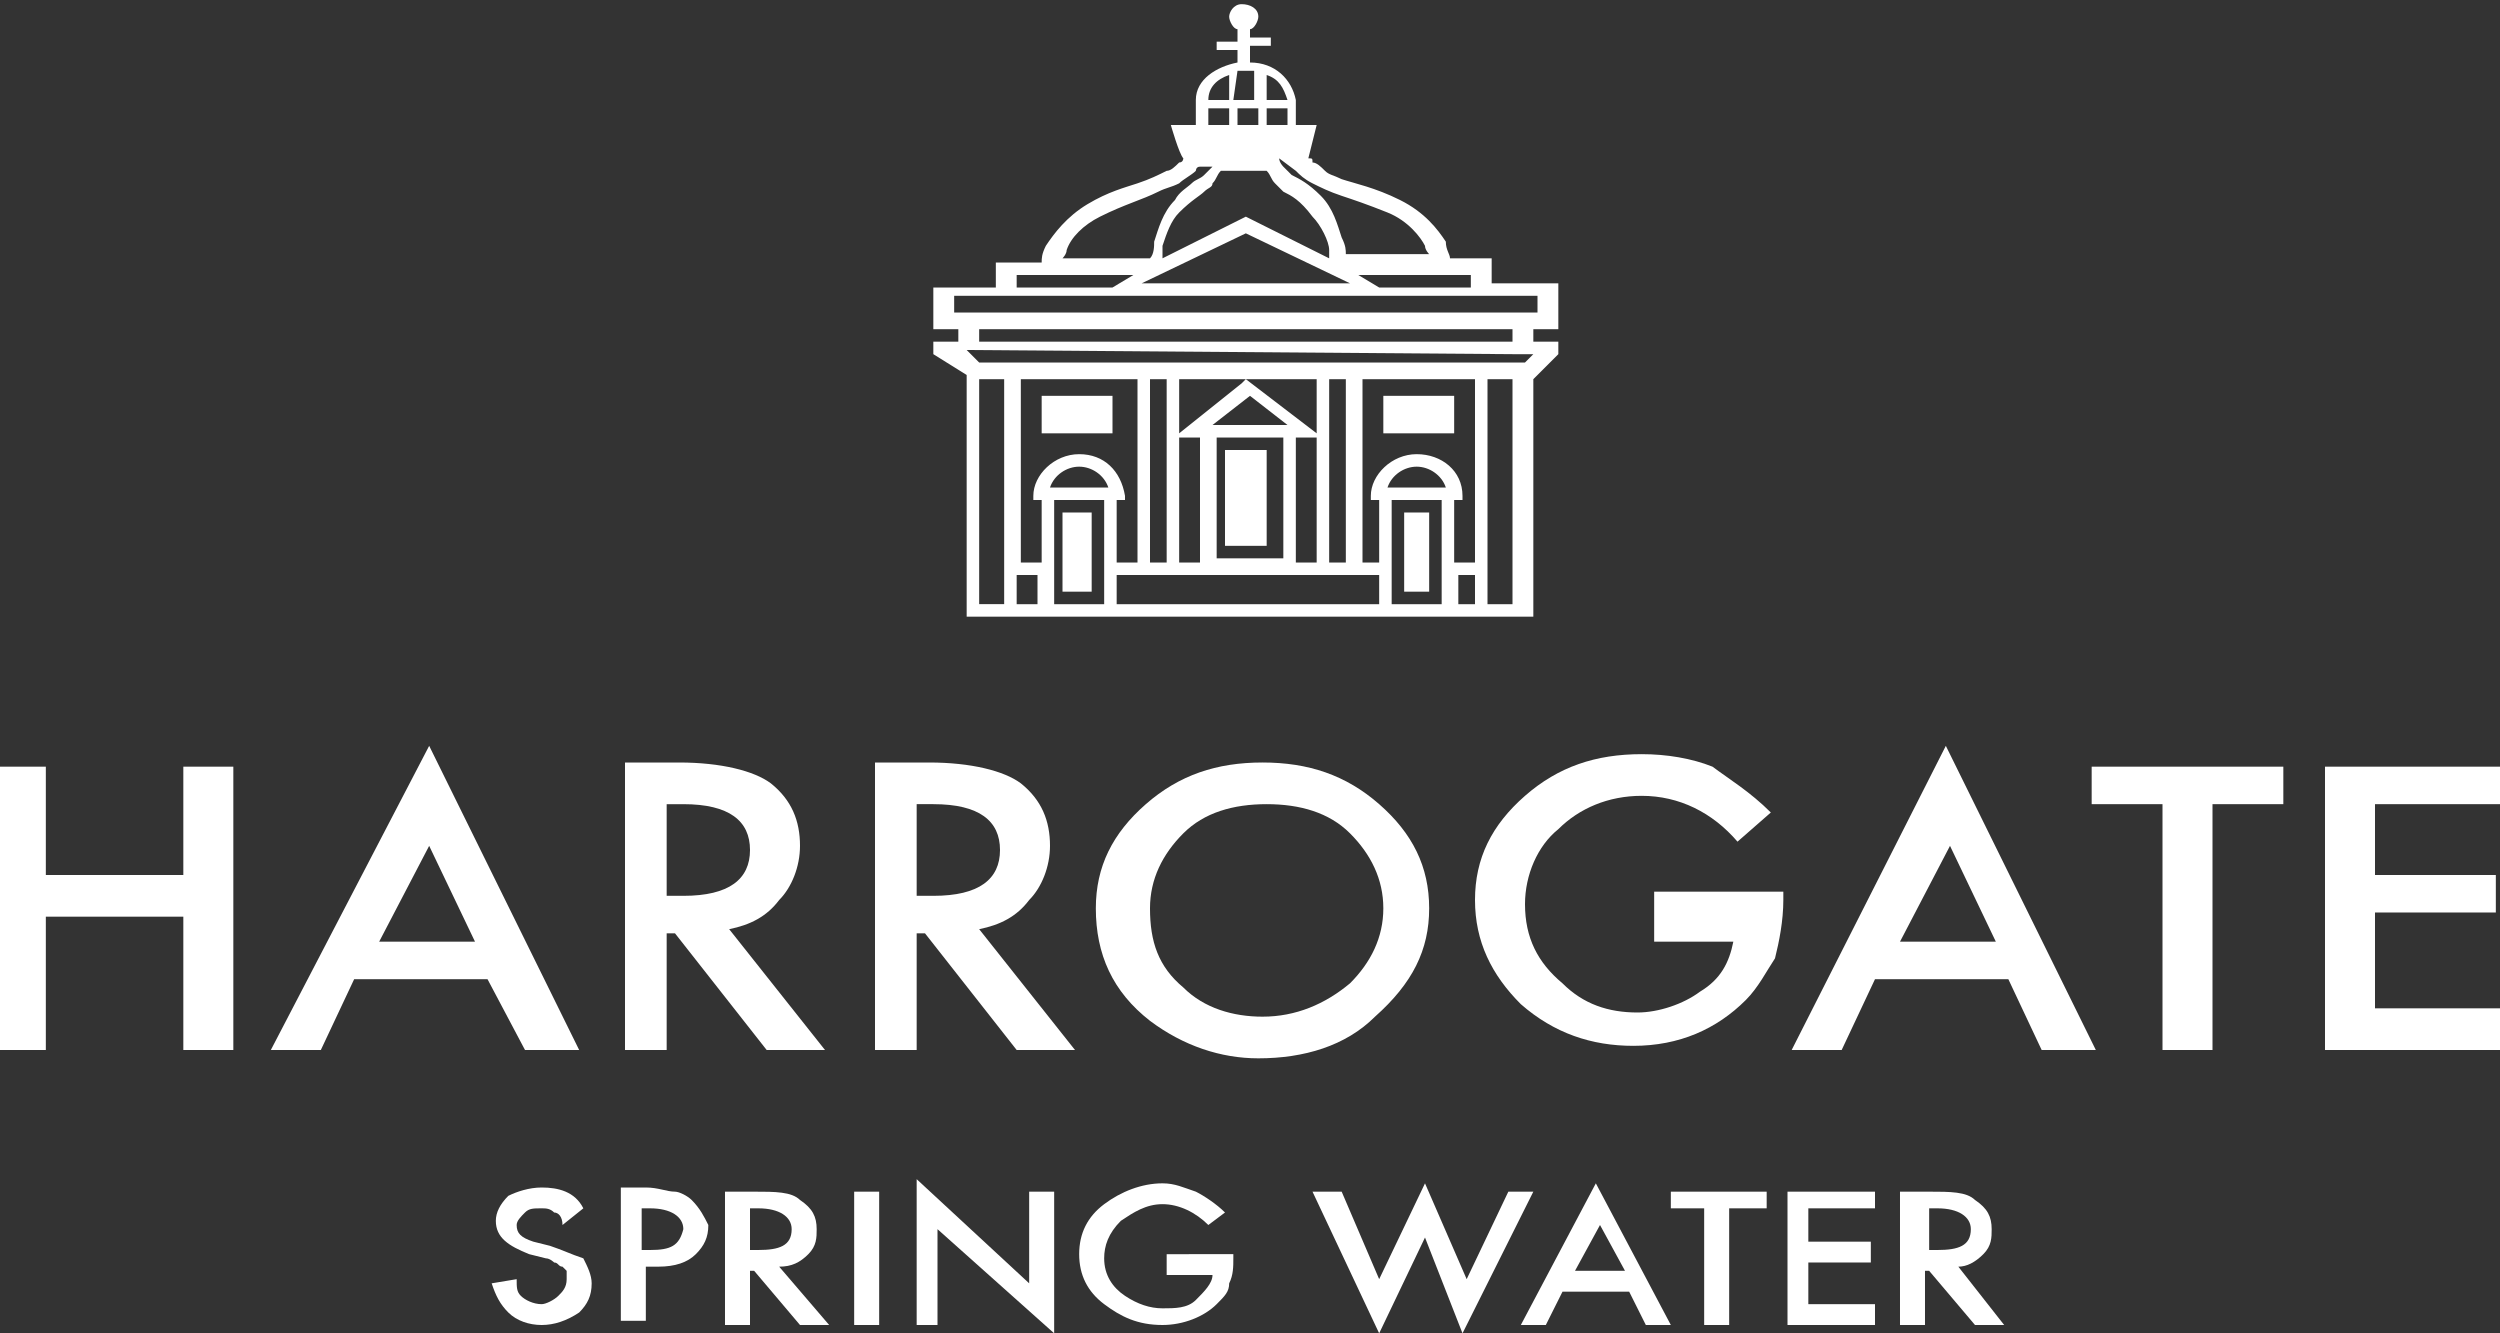 <?xml version="1.0" encoding="utf-8"?>
<!-- Generator: Adobe Illustrator 23.0.1, SVG Export Plug-In . SVG Version: 6.00 Build 0)  -->
<svg version="1.1" id="Layer_1" xmlns="http://www.w3.org/2000/svg" xmlns:xlink="http://www.w3.org/1999/xlink" x="0px" y="0px"
	 viewBox="0 0 60 32" style="enable-background:new 0 0 60 32;" xml:space="preserve">
<rect x="0" y="0" width="60" height="32" fill="#333333" stroke="none"/>
<style type="text/css">
	.st0{fill:#FFFFFF;}
</style>
<g>
	<rect x="25.5" y="12.3" class="st0" width="0.7" height="1.9"/>
	<rect x="25" y="9.5" class="st0" width="1.7" height="0.9"/>
	<rect x="29.4" y="10.8" class="st0" width="1" height="2.3"/>
	<rect x="33.2" y="9.5" class="st0" width="1.7" height="0.9"/>
	<rect x="33.7" y="12.3" class="st0" width="0.6" height="1.9"/>
	<path class="st0" d="M23.2,14.8h0.9h0.3h0.5h1.9h0.7h4.8h0.8H35h0.5h0.3h1l0,0V9.1l0.6-0.6V8.4V8.3V8.2h-0.6V7.9h0.6V6.8h-1.6V6.2
		h-1c0-0.1-0.1-0.2-0.1-0.4c-0.2-0.3-0.5-0.7-1.1-1s-1.1-0.4-1.4-0.5c-0.2-0.1-0.3-0.1-0.4-0.2s-0.2-0.2-0.3-0.2
		c0-0.1,0-0.1-0.1-0.1L31.6,3l0,0l0,0h-0.4h-0.1V2.4C31,1.9,30.6,1.5,30,1.5V1.1h0.5V0.9H30V0.7c0.1,0,0.2-0.2,0.2-0.3
		c0-0.2-0.2-0.3-0.4-0.3c-0.2,0-0.3,0.2-0.3,0.3s0.1,0.3,0.2,0.3V1h-0.5v0.2h0.5v0.3c-0.5,0.1-1,0.4-1,0.9V3h-0.1h-0.5l0,0l0,0
		c0,0,0.2,0.7,0.3,0.8c0,0,0,0.1-0.1,0.1C28.2,4,28.1,4.1,28,4.1c-0.2,0.1-0.4,0.2-0.7,0.3c-0.3,0.1-0.7,0.2-1.2,0.5s-0.8,0.7-1,1
		C25,6.1,25,6.2,25,6.3h-1.1v0.2v0.4h-1.5V7v0.9H23v0.3h-0.6v0.3L23.2,9V14.8z M24.1,13.5L24.1,13.5v0.2v0.8h-0.6V9.1h0.6V13.5z
		 M24.9,14.5h-0.5v-0.7h0.5V14.5z M26.5,13.5v0.3v0.7h-1.2v-0.7v-0.3V12h1.2V13.5z M25.2,11.7c0.1-0.3,0.4-0.5,0.7-0.5
		c0.3,0,0.6,0.2,0.7,0.5H25.2z M25.9,10.9c-0.6,0-1.1,0.5-1.1,1V12h0.1H25v1.5h-0.5V9.1h2.8v4.4h-0.5V12H27v-0.1
		C26.9,11.3,26.5,10.9,25.9,10.9z M33.1,14.5h-6.3v-0.7h0.5h5.4h0.4C33.1,13.8,33.1,14.5,33.1,14.5z M27.6,13.5V9.1H28v4.4H27.6z
		 M29.9,9.1l-0.1,0.1l-1.5,1.2V9.1h3.3v1.3L29.9,9.1z M31.6,10.5v3h-0.5v-3H31.6z M29.1,10.2L30,9.5l0.9,0.7H29.1z M30.8,10.5v2.9
		h-1.6v-2.9H30.8z M28.8,10.5v3h-0.5v-3H28.8z M31.9,13.5V9.1h0.4v4.4H31.9z M34.6,13.5v0.3v0.7h-1.2v-0.7v-0.3V12h1.2V13.5z
		 M33.3,11.7c0.1-0.3,0.4-0.5,0.7-0.5s0.6,0.2,0.7,0.5H33.3z M35.4,14.5H35v-0.7h0.4V14.5z M35.4,13.5h-0.5V12h0.2v-0.1
		c0-0.6-0.5-1-1.1-1s-1.1,0.5-1.1,1V12H33h0.1v1.5h-0.4V9.1h2.7C35.4,9.1,35.4,13.5,35.4,13.5z M36.3,14.5h-0.6V9.1h0.6V14.5z
		 M34.7,6.6h0.6v0.3h-2.2l-0.5-0.3h1.7C34.4,6.6,34.5,6.6,34.7,6.6z M31.1,4.1c0.1,0.1,0.2,0.2,0.4,0.3c0.2,0.1,0.4,0.2,0.7,0.3
		c0.3,0.1,0.6,0.2,1.1,0.4c0.5,0.2,0.8,0.6,0.9,0.8c0,0.1,0.1,0.2,0.1,0.2h-2c0-0.1,0-0.2-0.1-0.4c-0.1-0.3-0.2-0.7-0.5-1
		S31.2,4.3,31,4.2c-0.1-0.1-0.1-0.1-0.2-0.2c0,0-0.1-0.1-0.1-0.2L31.1,4.1L31.1,4.1z M32.4,6.8h-5l2.5-1.2L32.4,6.8z M30.4,1.8
		c0.3,0.1,0.4,0.3,0.5,0.6h-0.5V1.8z M30.4,2.6h0.5V3h-0.5V2.6z M30.4,4.1L30.4,4.1c0.1,0.1,0.1,0.2,0.2,0.3
		c0.1,0.1,0.1,0.1,0.2,0.2c0.2,0.1,0.4,0.2,0.7,0.6c0.2,0.2,0.4,0.6,0.4,0.8c0,0.1,0,0.1,0,0.2l-2-1l-2,1c0-0.1,0-0.2,0-0.3
		c0.1-0.3,0.2-0.6,0.4-0.8c0.3-0.3,0.5-0.4,0.6-0.5s0.2-0.1,0.2-0.2c0.1-0.1,0.1-0.2,0.2-0.3l0,0L30.4,4.1C30.4,4,30.4,4.1,30.4,4.1
		z M29.7,1.7c0.1,0,0.2,0,0.2,0c0.1,0,0.2,0,0.2,0v0.7h-0.5L29.7,1.7L29.7,1.7z M29.7,2.6h0.5V3h-0.5V2.6z M29.5,1.8v0.6H29
		C29,2.1,29.2,1.9,29.5,1.8z M29,2.6h0.5V3H29V2.6z M25.6,6c0.1-0.3,0.4-0.6,0.8-0.8c0.6-0.3,1-0.4,1.4-0.6c0.2-0.1,0.3-0.1,0.5-0.2
		c0.1-0.1,0.3-0.2,0.4-0.3c0,0,0-0.1,0.1-0.1h0.3L29,4.1l-0.1,0.1c-0.1,0.1-0.2,0.1-0.3,0.2c-0.1,0.1-0.3,0.2-0.4,0.4
		c-0.3,0.3-0.4,0.7-0.5,1c0,0.1,0,0.3-0.1,0.4h-2.1C25.5,6.2,25.6,6.1,25.6,6z M24.4,6.6h2.8l-0.5,0.3h-2.3V6.6z M22.9,7.5V7.1h14
		v0.4H22.9z M36.3,7.9v0.3H23.5V7.9H36.3z M36.3,8.5L36.3,8.5L36.3,8.5h0.4h0.1l-0.1,0.1l0,0l-0.1,0.1h-0.2l0,0h-3.7h-1.1h-8.1
		l-0.3-0.3L36.3,8.5L36.3,8.5z"/>
	<polygon class="st0" points="4.4,21 1.1,21 1.1,18.4 0,18.4 0,25.2 1.1,25.2 1.1,22 4.4,22 4.4,25.2 5.6,25.2 5.6,18.4 4.4,18.4 	
		"/>
	<path class="st0" d="M12.6,25.2h1.3l-3.6-7.3l-3.8,7.3h1.2l0.8-1.7h3.2L12.6,25.2z M9.1,22.6l1.2-2.3l1.1,2.3H9.1z"/>
	<path class="st0" d="M16,22.4h0.2l2.2,2.8h1.4l-2.3-2.9c0.5-0.1,0.9-0.3,1.2-0.7c0.3-0.3,0.5-0.8,0.5-1.3c0-0.6-0.2-1.1-0.7-1.5
		c-0.4-0.3-1.2-0.5-2.2-0.5H15v6.9h1V22.4z M16,19.3h0.4c1.1,0,1.6,0.4,1.6,1.1s-0.5,1.1-1.6,1.1H16V19.3z"/>
	<path class="st0" d="M24.7,21.6c0.3-0.3,0.5-0.8,0.5-1.3c0-0.6-0.2-1.1-0.7-1.5c-0.4-0.3-1.2-0.5-2.2-0.5H21v6.9h1v-2.8h0.2
		l2.2,2.8h1.4l-2.3-2.9C24,22.2,24.4,22,24.7,21.6z M22,21.5v-2.2h0.4c1.1,0,1.6,0.4,1.6,1.1s-0.5,1.1-1.6,1.1H22z"/>
	<path class="st0" d="M34.3,21.8c0-1-0.4-1.8-1.2-2.5s-1.7-1-2.8-1c-1.1,0-2,0.3-2.8,1s-1.2,1.5-1.2,2.5c0,1.1,0.4,2,1.3,2.7
		c0.8,0.6,1.7,0.9,2.6,0.9c1.1,0,2.1-0.3,2.8-1C33.9,23.6,34.3,22.8,34.3,21.8z M30.3,24.4c-0.7,0-1.4-0.2-1.9-0.7
		c-0.6-0.5-0.8-1.1-0.8-1.9c0-0.7,0.3-1.3,0.8-1.8s1.2-0.7,2-0.7s1.5,0.2,2,0.7c0.5,0.5,0.8,1.1,0.8,1.8c0,0.7-0.3,1.3-0.8,1.8
		C31.8,24.1,31.1,24.4,30.3,24.4z"/>
	<path class="st0" d="M39.7,22.6h1.9c-0.1,0.5-0.3,0.9-0.8,1.2c-0.4,0.3-1,0.5-1.5,0.5c-0.7,0-1.3-0.2-1.8-0.7
		c-0.6-0.5-0.9-1.1-0.9-1.9c0-0.7,0.3-1.4,0.8-1.8c0.5-0.5,1.2-0.8,2-0.8c0.9,0,1.7,0.4,2.3,1.1l0.8-0.7c-0.5-0.5-1-0.8-1.4-1.1
		c-0.5-0.2-1.1-0.3-1.7-0.3c-1.1,0-2,0.3-2.8,1s-1.2,1.5-1.2,2.5s0.4,1.8,1.1,2.5c0.8,0.7,1.7,1,2.7,1c1.1,0,2-0.4,2.7-1.1
		c0.3-0.3,0.5-0.7,0.7-1c0.1-0.4,0.2-0.9,0.2-1.4v-0.2h-3.1V22.6z"/>
	<path class="st0" d="M43,25.2h1.2l0.8-1.7h3.2l0.8,1.7h1.3l-3.6-7.3L43,25.2z M45.6,22.6l1.2-2.3l1.1,2.3H45.6z"/>
	<polygon class="st0" points="50.2,19.3 51.9,19.3 51.9,25.2 53.1,25.2 53.1,19.3 54.8,19.3 54.8,18.4 50.2,18.4 	"/>
	<polygon class="st0" points="60,19.3 60,18.4 55.8,18.4 55.8,25.2 60,25.2 60,24.2 57,24.2 57,21.9 59.9,21.9 59.9,21 57,21 
		57,19.3 	"/>
	<path class="st0" d="M13.2,29.9l-0.4-0.1c-0.3-0.1-0.4-0.2-0.4-0.4c0-0.1,0.1-0.2,0.2-0.3C12.7,29,12.8,29,13,29
		c0.1,0,0.2,0,0.3,0.1c0.1,0,0.2,0.1,0.2,0.3L14,29c-0.2-0.4-0.6-0.5-1-0.5c-0.3,0-0.6,0.1-0.8,0.2c-0.2,0.2-0.3,0.4-0.3,0.6
		c0,0.4,0.3,0.6,0.8,0.8l0.4,0.1c0.1,0,0.2,0.1,0.2,0.1c0.1,0,0.1,0.1,0.2,0.1l0.1,0.1c0,0.1,0,0.1,0,0.2c0,0.2-0.1,0.3-0.2,0.4
		c-0.1,0.1-0.3,0.2-0.4,0.2c-0.2,0-0.4-0.1-0.5-0.2s-0.1-0.2-0.1-0.4l-0.6,0.1c0.1,0.3,0.2,0.5,0.4,0.7s0.5,0.3,0.8,0.3
		s0.6-0.1,0.9-0.3c0.2-0.2,0.3-0.4,0.3-0.7c0-0.2-0.1-0.4-0.2-0.6C13.7,30.1,13.5,30,13.2,29.9z"/>
	<path class="st0" d="M16.6,28.8c-0.1-0.1-0.3-0.2-0.4-0.2c-0.2,0-0.4-0.1-0.7-0.1h-0.6v3.2h0.6v-1.3h0.3c0.4,0,0.7-0.1,0.9-0.3
		c0.2-0.2,0.3-0.4,0.3-0.7C16.9,29.2,16.8,29,16.6,28.8z M15.6,30h-0.2v-1h0.2c0.5,0,0.8,0.2,0.8,0.5C16.3,29.9,16.1,30,15.6,30z"/>
	<path class="st0" d="M19.4,30.1c0.2-0.2,0.2-0.4,0.2-0.6c0-0.3-0.1-0.5-0.4-0.7c-0.2-0.2-0.6-0.2-1.1-0.2h-0.7v3.2H18v-1.3h0.1
		l1.1,1.3h0.7l-1.2-1.4C19,30.4,19.2,30.3,19.4,30.1z M18,30v-1h0.2c0.5,0,0.8,0.2,0.8,0.5c0,0.4-0.3,0.5-0.8,0.5H18z"/>
	<rect x="20.5" y="28.6" class="st0" width="0.6" height="3.2"/>
	<polygon class="st0" points="24.7,30.8 22,28.3 22,31.8 22.5,31.8 22.5,29.5 25.3,32 25.3,28.6 24.7,28.6 	"/>
	<path class="st0" d="M28.2,30.6h0.9c0,0.2-0.2,0.4-0.4,0.6c-0.2,0.2-0.5,0.2-0.8,0.2s-0.6-0.1-0.9-0.3c-0.3-0.2-0.5-0.5-0.5-0.9
		c0-0.3,0.1-0.6,0.4-0.9c0.3-0.2,0.6-0.4,1-0.4s0.8,0.2,1.1,0.5l0.4-0.3c-0.2-0.2-0.5-0.4-0.7-0.5c-0.3-0.1-0.5-0.2-0.8-0.2
		c-0.5,0-1,0.2-1.4,0.5s-0.6,0.7-0.6,1.2s0.2,0.9,0.6,1.2c0.4,0.3,0.8,0.5,1.4,0.5c0.5,0,1-0.2,1.3-0.5c0.2-0.2,0.3-0.3,0.3-0.5
		c0.1-0.2,0.1-0.4,0.1-0.6v-0.1H28v0.5H28.2z"/>
	<polygon class="st0" points="36.2,28.6 35.2,30.7 34.2,28.4 33.1,30.7 32.2,28.6 31.5,28.6 33.1,32 34.2,29.7 35.1,32 36.8,28.6 	
		"/>
	<path class="st0" d="M36.5,31.8h0.6l0.4-0.8h1.6l0.4,0.8h0.6l-1.8-3.4L36.5,31.8z M37.8,30.5l0.6-1.1l0.6,1.1H37.8z"/>
	<polygon class="st0" points="40.1,29 40.9,29 40.9,31.8 41.5,31.8 41.5,29 42.4,29 42.4,28.6 40.1,28.6 	"/>
	<polygon class="st0" points="42.9,31.8 45,31.8 45,31.3 43.4,31.3 43.4,30.3 44.9,30.3 44.9,29.8 43.4,29.8 43.4,29 45,29 45,28.6 
		42.9,28.6 	"/>
	<path class="st0" d="M47.6,30.1c0.2-0.2,0.2-0.4,0.2-0.6c0-0.3-0.1-0.5-0.4-0.7c-0.2-0.2-0.6-0.2-1.1-0.2h-0.7v3.2h0.6v-1.3h0.1
		l1.1,1.3h0.7L47,30.4C47.2,30.4,47.4,30.3,47.6,30.1z M46.3,30v-1h0.2c0.5,0,0.8,0.2,0.8,0.5c0,0.4-0.3,0.5-0.8,0.5H46.3z"/>
</g>
</svg>
